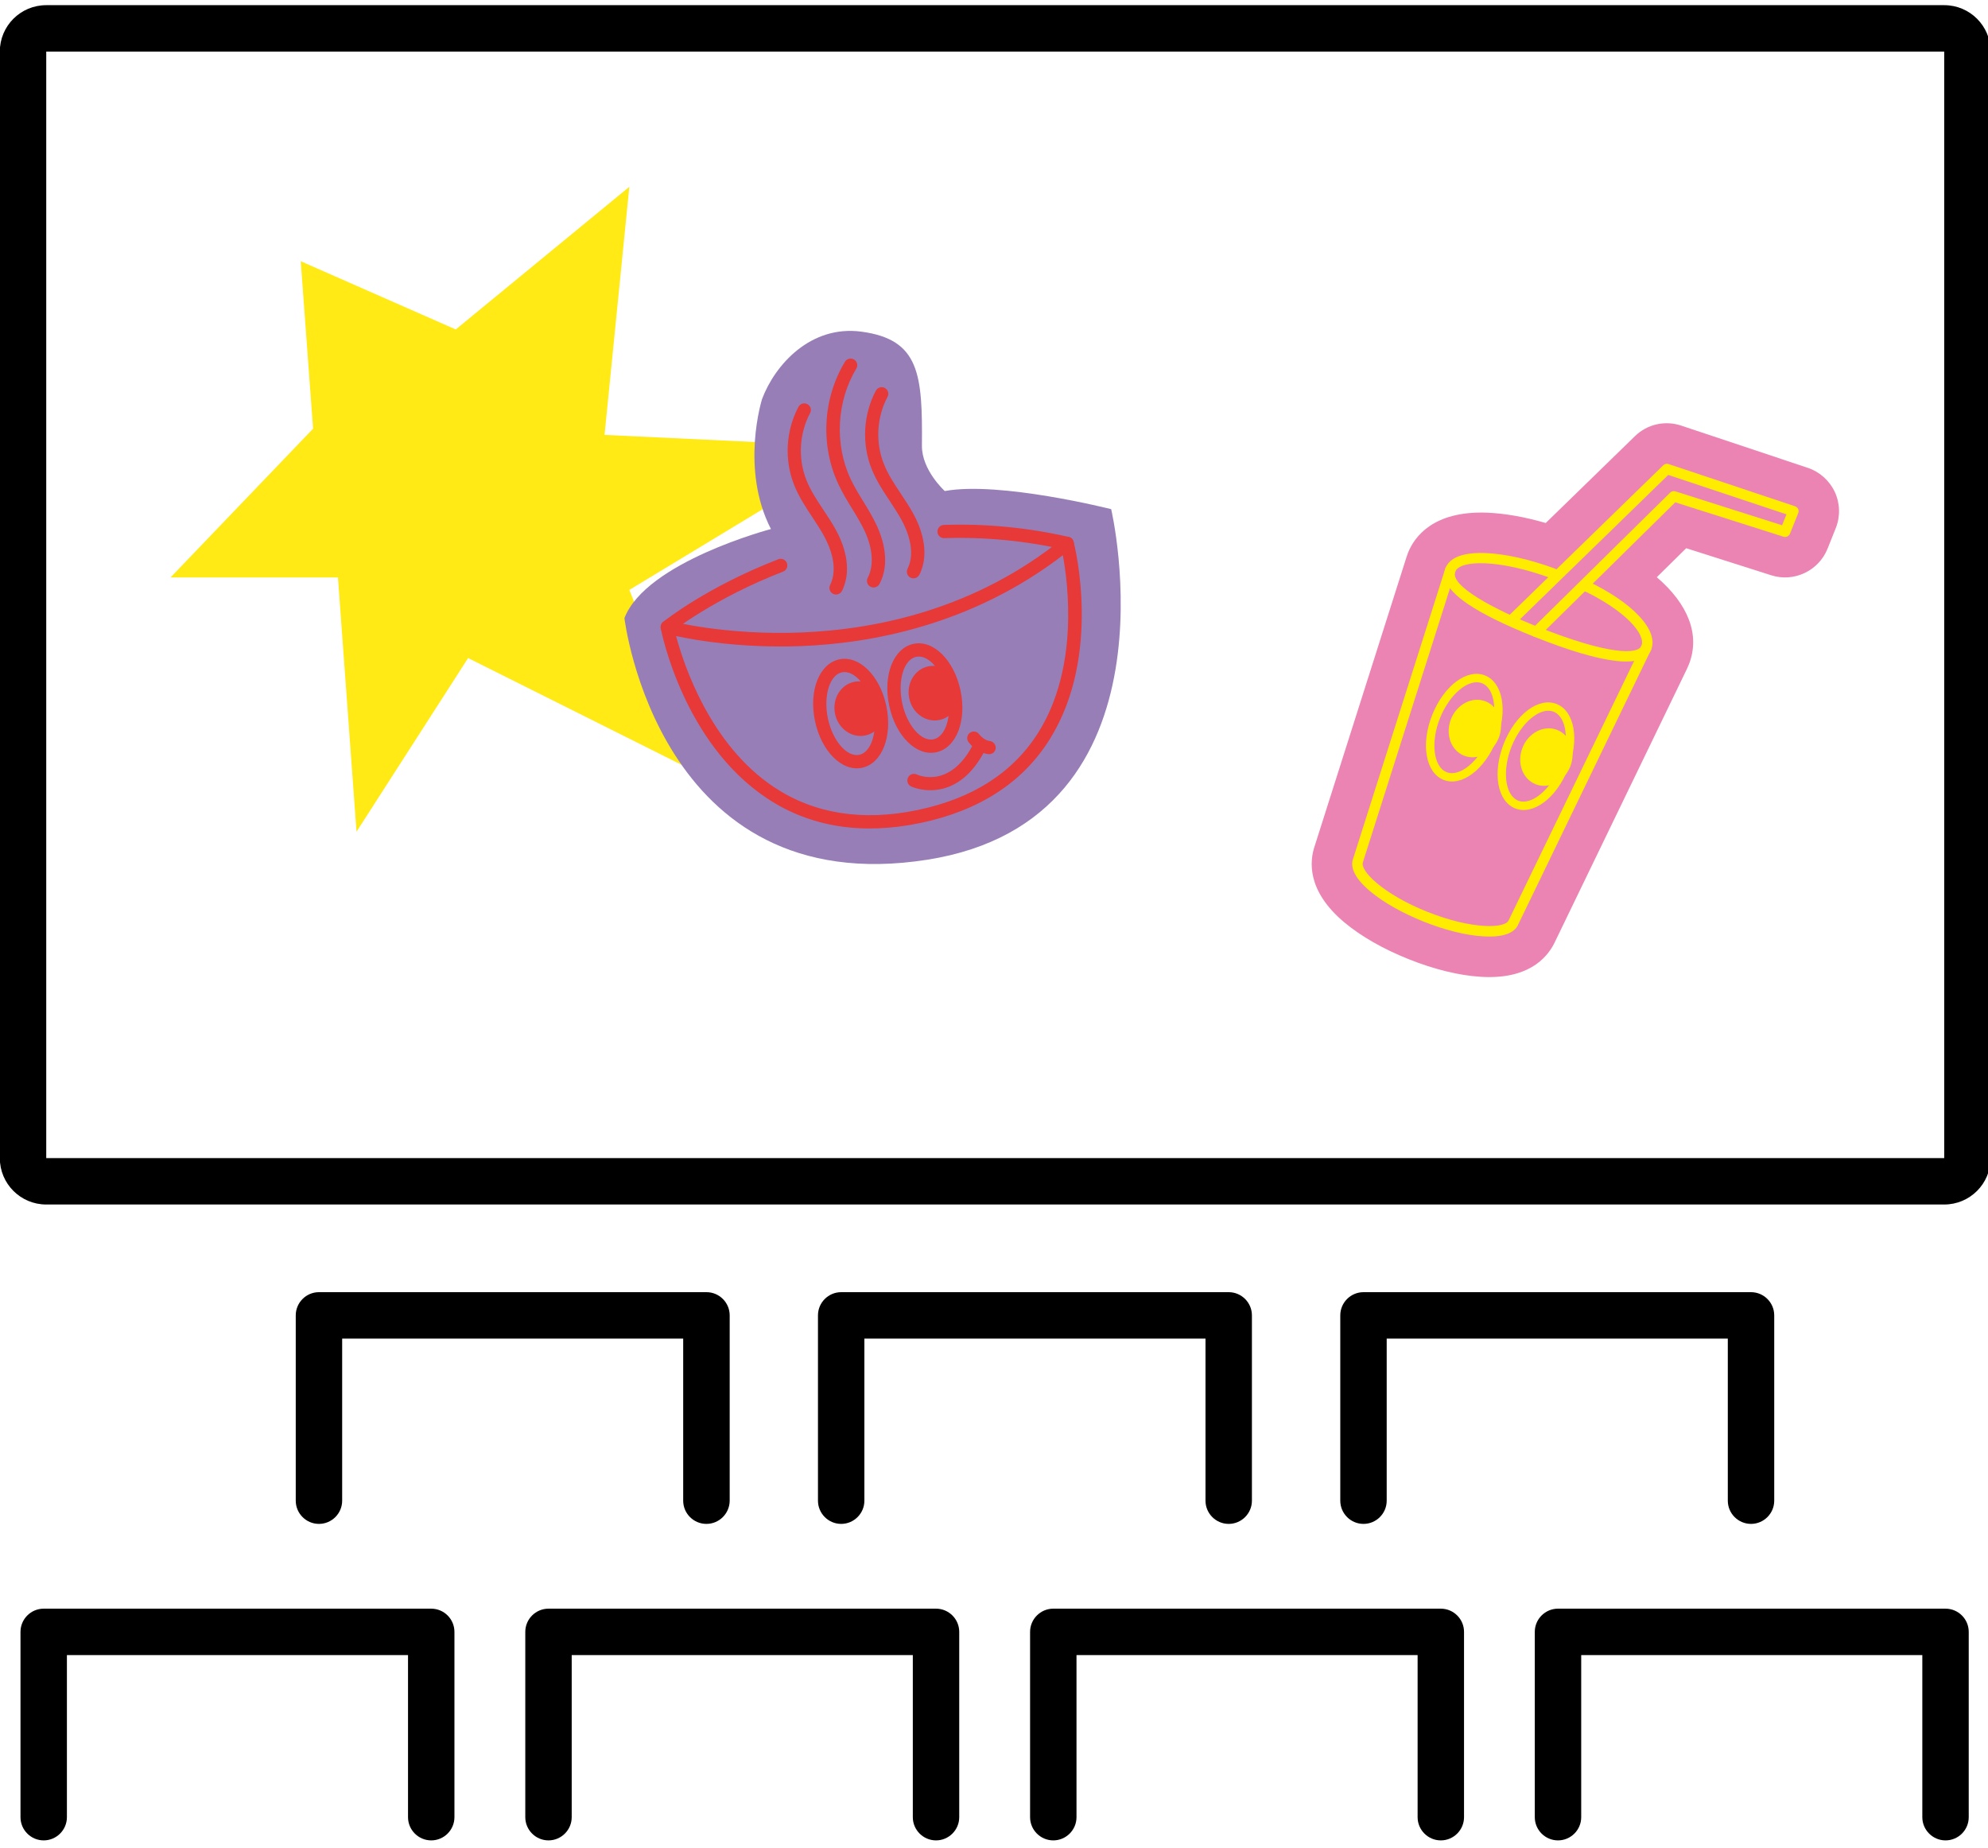 <svg width="227" height="211" viewBox="0 0 227 211" fill="none" xmlns="http://www.w3.org/2000/svg">
<path d="M49.24 210.15C47.78 210.15 46.59 208.96 46.59 207.5V188.99H7.64V207.5C7.64 208.96 6.45 210.15 4.99 210.15C3.53 210.15 2.34 208.96 2.34 207.5V186.34C2.34 184.88 3.53 183.69 4.99 183.69H49.24C50.7 183.69 51.89 184.88 51.89 186.34V207.5C51.89 208.96 50.7 210.15 49.24 210.15Z" fill="black"/>
<path d="M106.88 210.15C105.42 210.15 104.23 208.96 104.23 207.5V188.99H65.28V207.5C65.28 208.96 64.09 210.15 62.63 210.15C61.17 210.15 59.98 208.96 59.98 207.5V186.34C59.98 184.88 61.17 183.69 62.63 183.69H106.88C108.34 183.69 109.53 184.88 109.53 186.34V207.5C109.53 208.96 108.34 210.15 106.88 210.15Z" fill="black"/>
<path d="M164.52 210.15C163.06 210.15 161.87 208.96 161.87 207.5V188.99H122.92V207.5C122.92 208.96 121.73 210.15 120.27 210.15C118.81 210.15 117.62 208.96 117.62 207.5V186.34C117.62 184.88 118.81 183.69 120.27 183.69H164.52C165.98 183.69 167.17 184.88 167.17 186.34V207.5C167.17 208.96 165.98 210.15 164.52 210.15Z" fill="black"/>
<path d="M222.15 210.15C220.69 210.15 219.5 208.96 219.5 207.5V188.99H180.55V207.5C180.55 208.96 179.36 210.15 177.9 210.15C176.44 210.15 175.25 208.96 175.25 207.5V186.34C175.25 184.88 176.44 183.69 177.9 183.69H222.15C223.61 183.69 224.8 184.88 224.8 186.34V207.5C224.8 208.96 223.62 210.15 222.15 210.15Z" fill="black"/>
<path d="M80.66 174.01C79.2 174.01 78.01 172.82 78.01 171.36V152.85H39.07V171.36C39.07 172.82 37.88 174.01 36.42 174.01C34.96 174.01 33.77 172.82 33.77 171.36V150.2C33.77 148.74 34.96 147.55 36.42 147.55H80.67C82.13 147.55 83.32 148.74 83.32 150.2V171.36C83.31 172.82 82.13 174.01 80.66 174.01Z" fill="black"/>
<path d="M140.3 174.01C138.84 174.01 137.65 172.82 137.65 171.36V152.85H98.7V171.36C98.7 172.82 97.51 174.01 96.05 174.01C94.59 174.01 93.4 172.82 93.4 171.36V150.2C93.4 148.74 94.59 147.55 96.05 147.55H140.3C141.76 147.55 142.95 148.74 142.95 150.2V171.36C142.95 172.82 141.76 174.01 140.3 174.01Z" fill="black"/>
<path d="M199.94 174.01C198.48 174.01 197.29 172.82 197.29 171.36V152.85H158.34V171.36C158.34 172.82 157.15 174.01 155.69 174.01C154.23 174.01 153.04 172.82 153.04 171.36V150.2C153.04 148.74 154.23 147.55 155.69 147.55H199.94C201.4 147.55 202.59 148.74 202.59 150.2V171.36C202.59 172.82 201.4 174.01 199.94 174.01Z" fill="black"/>
<path d="M222 5.89V132.24H5.28V5.89H222ZM222 0.59H5.28C2.35 0.59 -0.02 2.96 -0.02 5.89V132.24C-0.02 135.17 2.35 137.54 5.28 137.54H222C224.93 137.54 227.3 135.17 227.3 132.24V5.89C227.3 2.96 224.93 0.59 222 0.59Z" fill="black"/>
<path d="M205.31 58.12C205.24 57.97 205.11 57.86 204.96 57.81L190.51 52.99C190.3 52.92 190.07 52.97 189.91 53.13L177.69 65.03C177.64 64.99 177.58 64.95 177.51 64.93C174.64 63.88 171.83 63.25 169.6 63.17C167.11 63.08 165.54 63.66 165.07 64.86C165.07 64.87 165.06 64.88 165.06 64.89V64.9L165.03 64.99C165.02 65.03 165 65.07 164.99 65.11L154.52 98.05C154.24 98.79 154.36 100.03 156.48 101.8C157.98 103.06 160.15 104.28 162.58 105.25C165.01 106.22 167.42 106.82 169.38 106.94C172.14 107.11 173.08 106.29 173.38 105.56L188.44 74.42C188.46 74.38 188.48 74.35 188.49 74.31L188.52 74.25V74.24C188.52 74.23 188.53 74.22 188.53 74.21C189.37 72.09 186.7 69.1 181.85 66.66L191.28 57.37L203.65 61.3C203.95 61.39 204.27 61.24 204.38 60.95L205.32 58.6C205.38 58.44 205.38 58.26 205.31 58.12Z" fill="#EB84B3"/>
<path d="M170.05 111.57C169.74 111.57 169.42 111.56 169.09 111.54C166.62 111.39 163.78 110.7 160.86 109.53C157.95 108.37 155.41 106.92 153.51 105.33C149.21 101.73 149.51 98.34 150.14 96.54L160.56 63.74C160.58 63.67 160.6 63.6 160.63 63.53L160.77 63.13C161.49 61.32 163.63 58.32 169.77 58.54C171.8 58.62 174.09 59.02 176.5 59.72L186.68 49.81C188.08 48.44 190.11 47.98 191.97 48.6L206.42 53.42C207.77 53.87 208.89 54.87 209.5 56.16C210.11 57.46 210.15 58.97 209.62 60.3L208.68 62.65C207.67 65.18 204.85 66.52 202.25 65.69L192.54 62.6L189.18 65.91C192.78 68.99 194.14 72.49 192.87 75.81L192.66 76.3C192.64 76.34 192.61 76.41 192.58 76.47L177.59 107.47C176.84 109.11 174.93 111.57 170.05 111.57ZM159.33 98.15C159.36 98.18 159.4 98.21 159.44 98.24C160.56 99.18 162.32 100.16 164.28 100.94C166.24 101.72 168.19 102.22 169.65 102.31C169.7 102.31 169.75 102.32 169.8 102.32L183.75 73.48C183.16 72.87 181.94 71.87 179.77 70.78L178.87 70.32L177.92 71.25L175.28 69.03C173.11 68.29 171.01 67.84 169.43 67.78C169.26 67.77 169.12 67.77 168.99 67.77L159.33 98.15ZM203.49 62.19C203.49 62.19 203.5 62.19 203.49 62.19V62.19Z" fill="#EB84B3"/>
<path d="M175.19 72.71C171.83 71.37 169.27 70.11 167.56 68.94C165.41 67.47 164.57 66.09 165.07 64.84C165.55 63.64 167.11 63.06 169.6 63.15C171.83 63.23 174.64 63.86 177.51 64.91C177.82 65.01 177.98 65.37 177.86 65.67C177.75 65.98 177.4 66.14 177.1 66.02C171.24 63.87 166.72 63.9 166.17 65.27C165.52 66.89 170.63 69.6 175.63 71.59C183.69 74.8 187.02 74.76 187.43 73.74C187.95 72.43 185.57 69.69 180.68 67.38C180.38 67.24 180.26 66.88 180.4 66.59C180.54 66.29 180.89 66.16 181.19 66.31C186.47 68.81 189.42 71.98 188.54 74.19C187.66 76.39 183.17 75.89 175.19 72.71Z" fill="#FFEC00"/>
<path d="M162.57 105.24C160.14 104.27 157.98 103.05 156.47 101.79C154.35 100.02 154.23 98.77 154.51 98.04L165.04 64.89C165.14 64.58 165.47 64.4 165.79 64.5C166.1 64.6 166.28 64.93 166.18 65.25L155.64 98.41C155.64 98.42 155.63 98.44 155.63 98.45C155.25 99.41 157.93 102.11 163.01 104.13C168.09 106.15 171.89 106.04 172.27 105.08C172.28 105.07 172.28 105.05 172.29 105.04L187.44 73.72C187.58 73.42 187.94 73.3 188.23 73.44C188.53 73.58 188.65 73.94 188.51 74.23L173.37 105.54C173.07 106.27 172.13 107.09 169.37 106.92C167.41 106.81 165 106.21 162.57 105.24Z" fill="#FFEC00"/>
<path d="M175.19 72.71C175.12 72.68 175.05 72.64 174.99 72.57C174.76 72.34 174.76 71.96 175 71.73L190.71 56.25C190.87 56.09 191.1 56.04 191.31 56.11L203.49 59.98L203.99 58.73L190.49 54.23L173 71.26C172.76 71.49 172.39 71.48 172.16 71.25C171.93 71.01 171.94 70.64 172.17 70.41L189.92 53.13C190.08 52.97 190.31 52.92 190.52 52.99L204.97 57.81C205.12 57.86 205.25 57.98 205.32 58.12C205.39 58.27 205.39 58.44 205.33 58.59L204.39 60.94C204.27 61.23 203.95 61.38 203.66 61.29L191.29 57.36L175.83 72.59C175.65 72.76 175.4 72.8 175.19 72.71Z" fill="#FFEC00"/>
<path d="M171.13 84.27C170.45 85.98 168.68 86.89 167.17 86.29C165.67 85.69 165 83.82 165.68 82.11C166.36 80.4 168.13 79.49 169.64 80.09C171.14 80.68 171.81 82.56 171.13 84.27Z" fill="#FFEC00"/>
<path d="M179.3 87.53C178.62 89.24 176.85 90.15 175.34 89.55C173.84 88.95 173.17 87.08 173.85 85.37C174.53 83.66 176.3 82.75 177.81 83.35C179.32 83.94 179.98 85.81 179.3 87.53Z" fill="#FFEC00"/>
<path d="M164.83 89.05C162.78 88.23 162.21 84.97 163.54 81.63C164.87 78.29 167.52 76.31 169.57 77.13C171.62 77.95 172.19 81.21 170.86 84.55C169.53 87.89 166.88 89.87 164.83 89.05ZM169.23 78.02C167.73 77.42 165.53 79.24 164.43 81.99C163.33 84.74 163.68 87.57 165.18 88.17C166.68 88.77 168.88 86.95 169.98 84.2C171.08 81.45 170.73 78.62 169.23 78.02Z" fill="#FFEC00"/>
<path d="M173.01 92.31C170.96 91.49 170.39 88.23 171.72 84.89C173.05 81.55 175.7 79.57 177.75 80.39C179.8 81.21 180.37 84.47 179.04 87.81C177.71 91.15 175.06 93.12 173.01 92.31ZM177.4 81.27C175.9 80.67 173.7 82.49 172.6 85.24C171.5 87.99 171.85 90.82 173.35 91.42C174.85 92.02 177.05 90.2 178.15 87.45C179.25 84.7 178.91 81.87 177.4 81.27Z" fill="#FFEC00"/>
<path d="M52.04 37.62L34.34 29.83L35.75 48.95L19.47 65.94H38.59L40.71 94.97L53.45 75.14L80.36 88.6L71.86 67.36L98.77 51.07L69.03 49.66L71.86 21.33L52.04 37.62Z" fill="#FFEA16"/>
<path d="M88.03 60.41C88.03 60.41 73.77 64.16 71.3 70.58C71.3 70.58 75.12 103.01 105.88 98.17C135.2 93.56 126.88 58.14 126.88 58.14C126.88 58.14 114.17 54.92 107.88 56.07C107.88 56.07 105.25 53.7 105.27 50.9C105.34 42.76 105.02 38.76 98.35 37.87C92.57 37.1 88.48 41.65 87.01 45.58C87.02 45.57 84.49 53.53 88.03 60.41Z" fill="#987EB7"/>
<path d="M107.43 90.11C105.54 90.51 104.06 89.82 104.03 89.8C103.65 89.62 103.5 89.17 103.68 88.79C103.86 88.41 104.31 88.26 104.69 88.44C104.86 88.52 108.58 90.17 111.24 84.76C111.42 84.39 111.88 84.23 112.25 84.42C112.62 84.6 112.78 85.06 112.59 85.43C111.04 88.59 109.08 89.76 107.43 90.11Z" fill="#E63938"/>
<path d="M113.1 86.1C113.02 86.12 112.93 86.12 112.84 86.11C111.47 85.93 110.67 84.84 110.58 84.72C110.34 84.38 110.42 83.91 110.76 83.67C111.1 83.43 111.57 83.51 111.81 83.85C111.83 83.87 112.32 84.53 113.04 84.62C113.45 84.68 113.74 85.06 113.69 85.47C113.65 85.79 113.41 86.04 113.1 86.1Z" fill="#E63938"/>
<path d="M100.99 80.33C101.34 82.02 100.37 83.66 98.81 83.98C97.25 84.31 95.7 83.2 95.35 81.51C95 79.82 95.97 78.18 97.53 77.86C99.09 77.54 100.64 78.64 100.99 80.33Z" fill="#E63938"/>
<path d="M109.46 78.56C109.81 80.25 108.84 81.89 107.28 82.21C105.72 82.54 104.17 81.43 103.82 79.74C103.47 78.05 104.44 76.41 106 76.09C107.56 75.76 109.11 76.87 109.46 78.56Z" fill="#E63938"/>
<path d="M98.43 87.67C96.15 88.15 93.79 85.8 93.06 82.33C92.33 78.86 93.55 75.77 95.84 75.29C98.12 74.81 100.48 77.16 101.21 80.63C101.93 84.1 100.71 87.19 98.43 87.67ZM96.14 76.77C94.73 77.06 94 79.47 94.53 82.02C95.06 84.57 96.7 86.48 98.11 86.19C99.52 85.9 100.25 83.49 99.72 80.94C99.19 78.38 97.55 76.48 96.14 76.77Z" fill="#E63938"/>
<path d="M106.9 85.9C104.62 86.38 102.26 84.03 101.53 80.56C100.8 77.09 102.02 74 104.31 73.52C106.59 73.04 108.95 75.39 109.68 78.86C110.41 82.33 109.18 85.42 106.9 85.9ZM104.62 75C103.21 75.29 102.48 77.7 103.01 80.25C103.54 82.8 105.18 84.71 106.59 84.42C108 84.13 108.73 81.72 108.2 79.17C107.67 76.61 106.02 74.7 104.62 75Z" fill="#E63938"/>
<path d="M105.12 93.97C98.4 95.38 92.49 94.43 87.56 91.14C78.07 84.83 75.55 72.28 75.45 71.75C75.4 71.49 75.49 71.23 75.68 71.05C75.87 70.87 76.14 70.81 76.39 70.88C76.64 70.95 101.56 77.52 121.39 61.46C121.59 61.3 121.86 61.25 122.1 61.33C122.34 61.41 122.53 61.61 122.59 61.86C122.73 62.39 125.83 74.83 119.89 84.37C116.81 89.33 111.84 92.56 105.12 93.97ZM77.2 72.63C78.06 75.86 81.06 85.02 88.39 89.89C92.98 92.93 98.5 93.81 104.8 92.49C111.1 91.17 115.74 88.18 118.6 83.58C123.18 76.22 121.97 66.67 121.36 63.4C110.92 71.42 99.36 73.48 91.39 73.78C84.69 74.02 79.47 73.12 77.2 72.63Z" fill="#E63938"/>
<path d="M122.01 62.79C121.91 62.81 121.8 62.81 121.69 62.79C117.12 61.75 112.46 61.3 107.82 61.45C107.4 61.46 107.05 61.14 107.04 60.72C107.03 60.3 107.35 59.96 107.77 59.94C112.54 59.78 117.33 60.24 122.03 61.31C122.44 61.4 122.69 61.81 122.6 62.22C122.53 62.51 122.29 62.73 122.01 62.79Z" fill="#E63938"/>
<path d="M76.34 72.35C76.07 72.41 75.78 72.31 75.6 72.08C75.34 71.76 75.39 71.28 75.71 71.02C75.91 70.86 80.73 67.01 88.87 63.86C89.26 63.71 89.7 63.9 89.85 64.29C90 64.68 89.81 65.12 89.42 65.27C81.51 68.33 76.71 72.16 76.66 72.19C76.56 72.27 76.45 72.32 76.34 72.35Z" fill="#E63938"/>
<path d="M95.62 67.87C95.46 67.9 95.29 67.89 95.13 67.81C94.76 67.63 94.6 67.17 94.79 66.8C95.77 64.81 94.76 62.43 94.08 61.18C93.68 60.46 93.21 59.75 92.76 59.06C92 57.92 91.22 56.73 90.69 55.4C89.54 52.53 89.72 49.19 91.17 46.46C91.37 46.09 91.82 45.95 92.19 46.15C92.56 46.35 92.7 46.8 92.5 47.17C91.26 49.51 91.1 52.38 92.09 54.84C92.56 56.03 93.27 57.09 94.02 58.22C94.49 58.93 94.98 59.67 95.41 60.44C96.24 61.94 97.44 64.85 96.15 67.46C96.04 67.68 95.84 67.83 95.62 67.87Z" fill="#E63938"/>
<path d="M104.46 66.02C104.3 66.05 104.13 66.04 103.97 65.96C103.6 65.78 103.44 65.32 103.63 64.95C104.61 62.96 103.6 60.58 102.92 59.33C102.52 58.61 102.05 57.9 101.6 57.21C100.84 56.07 100.06 54.88 99.53 53.55C98.38 50.68 98.56 47.34 100.01 44.61C100.21 44.24 100.66 44.1 101.03 44.3C101.4 44.5 101.54 44.95 101.34 45.32C100.1 47.66 99.94 50.53 100.93 52.99C101.4 54.18 102.11 55.24 102.86 56.37C103.33 57.08 103.82 57.82 104.25 58.59C105.08 60.09 106.28 63 104.99 65.61C104.87 65.83 104.68 65.98 104.46 66.02Z" fill="#E63938"/>
<path d="M99.9 67.07C99.73 67.1 99.56 67.08 99.4 67C99.03 66.81 98.89 66.35 99.08 65.98C99.79 64.62 99.68 62.71 98.77 60.72C98.35 59.8 97.83 58.95 97.27 58.04C96.75 57.19 96.21 56.31 95.77 55.37C93.65 50.92 93.93 45.53 96.48 41.31C96.7 40.95 97.16 40.84 97.52 41.05C97.88 41.27 97.99 41.73 97.78 42.09C95.52 45.82 95.27 50.78 97.14 54.72C97.55 55.58 98.04 56.39 98.57 57.25C99.12 58.15 99.7 59.09 100.15 60.09C100.8 61.51 101.7 64.25 100.43 66.68C100.31 66.89 100.12 67.02 99.9 67.07Z" fill="#E63938"/>
</svg>
